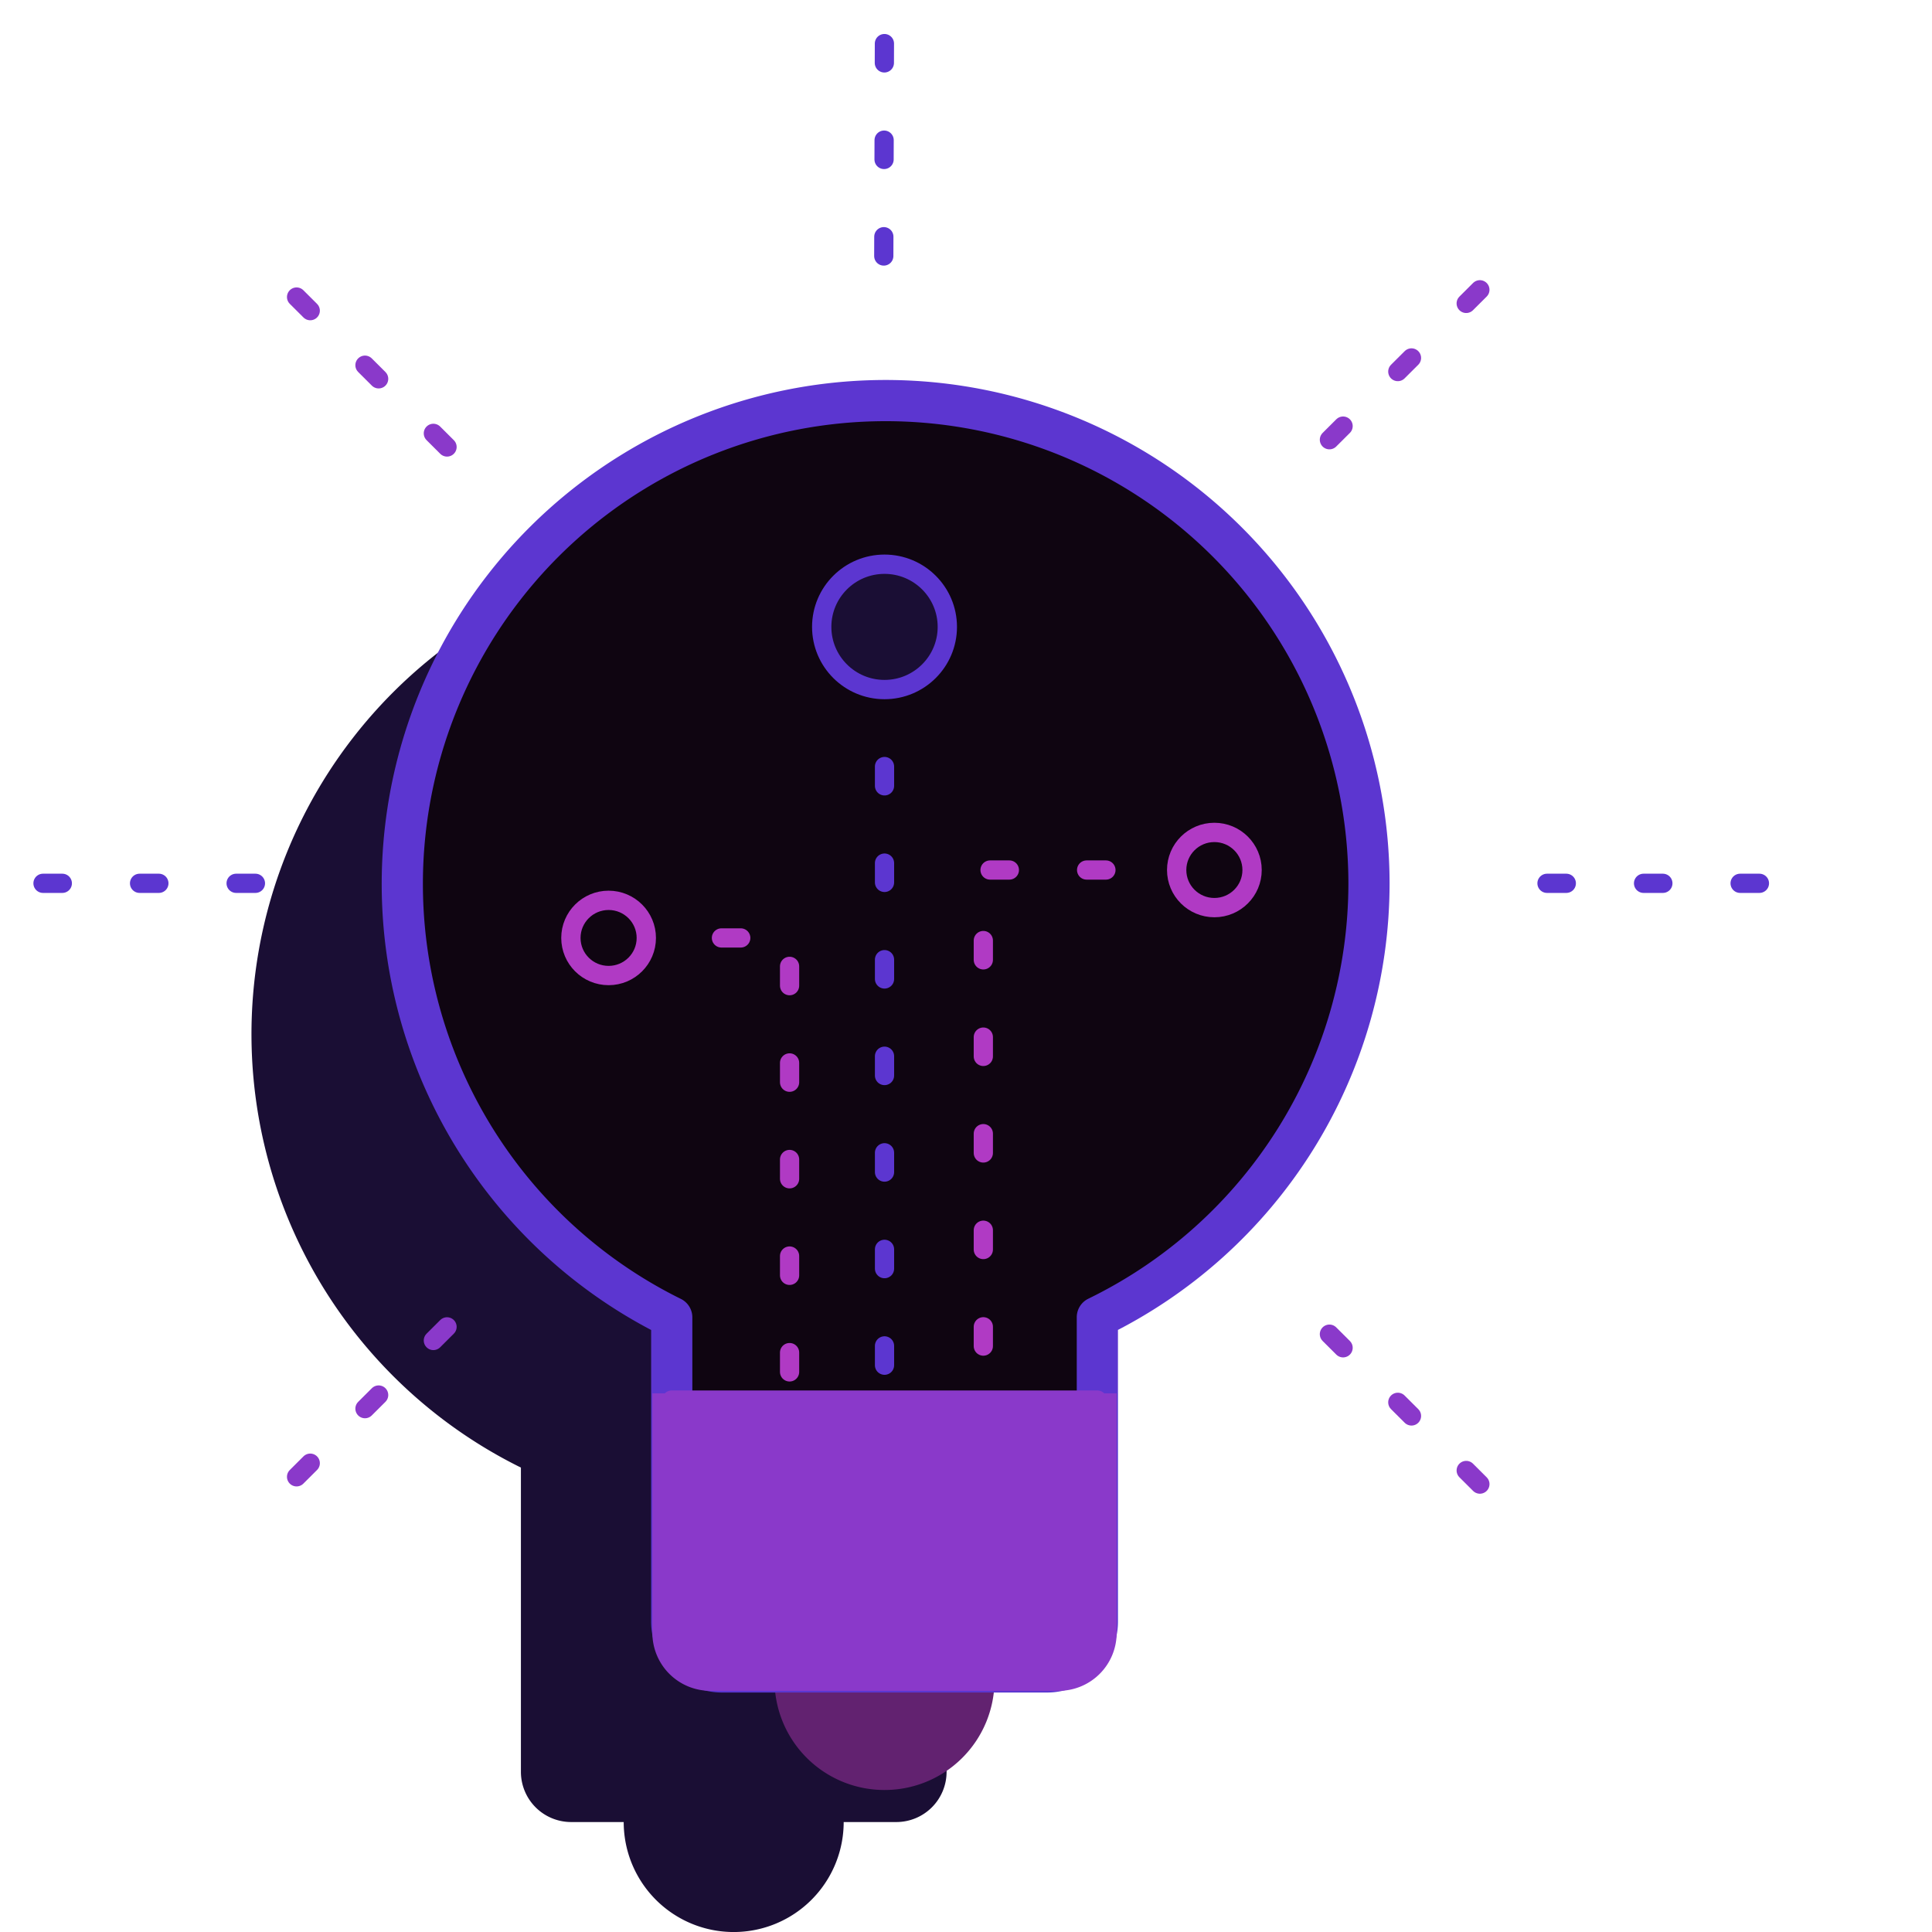 <svg xmlns="http://www.w3.org/2000/svg" width="70.35" height="70.351" viewBox="0 0 70.35 70.351">
  <g id="Discovering" transform="translate(0.35 0.351)">
    <path id="Path" d="M35.278,17.584a17.584,17.584,0,0,1-9.889,15.8V44.462a1.829,1.829,0,0,1-1.829,1.829H21.642a4,4,0,1,1-8.01,0H11.718a1.829,1.829,0,0,1-1.829-1.829V33.384a17.6,17.6,0,1,1,25.389-15.8Z" transform="translate(8.729 19.704)" fill="#1a0e34"/>
    <path id="Path-2" data-name="Path" d="M7.4,7.375,0,0" transform="translate(8.528 8.55)" fill="none" stroke="#8a39ca" stroke-linecap="round" stroke-linejoin="round" stroke-miterlimit="10" stroke-width="0.7" stroke-dasharray="0.703 2.813"/>
    <path id="Path-3" data-name="Path" d="M0,7.375,7.4,0" transform="translate(48.058 8.286)" fill="none" stroke="#8a39ca" stroke-linecap="round" stroke-linejoin="round" stroke-miterlimit="10" stroke-width="0.7" stroke-dasharray="0.703 2.813"/>
    <path id="Path-4" data-name="Path" d="M7.4,0,0,7.375" transform="translate(8.528 47.964)" fill="none" stroke="#8a39ca" stroke-linecap="round" stroke-linejoin="round" stroke-miterlimit="10" stroke-width="0.7" stroke-dasharray="0.703 2.813"/>
    <path id="Path-5" data-name="Path" d="M0,0,7.4,7.374" transform="translate(48.058 48.23)" fill="none" stroke="#8a39ca" stroke-linecap="round" stroke-linejoin="round" stroke-miterlimit="10" stroke-width="0.7" stroke-dasharray="0.703 2.813"/>
    <path id="Path-6" data-name="Path" d="M8.951.07H0" transform="translate(0 31.743)" fill="none" stroke="#5c36d0" stroke-linecap="round" stroke-linejoin="round" stroke-miterlimit="10" stroke-width="0.7" stroke-dasharray="0.703 2.813"/>
    <path id="Path-7" data-name="Path" d="M.057,8.971.084,0" transform="translate(31.774)" fill="none" stroke="#5c36d0" stroke-linecap="round" stroke-linejoin="round" stroke-miterlimit="10" stroke-width="0.7" stroke-dasharray="0.703 2.813"/>
    <path id="Path-8" data-name="Path" d="M8.951.07H0" transform="translate(54.765 31.743)" fill="none" stroke="#5c36d0" stroke-linecap="round" stroke-linejoin="round" stroke-miterlimit="10" stroke-width="0.7" stroke-dasharray="0.703 2.813"/>
    <path id="Path-9" data-name="Path" d="M8.01,0A4,4,0,0,1,4,4,4,4,0,0,1,0,0Z" transform="translate(27.853 60.828)" fill="#622270"/>
    <path id="Path-10" data-name="Path" d="M35.281,17.584a17.584,17.584,0,0,1-9.891,15.8V44.467A1.829,1.829,0,0,1,23.561,46.3H11.721a1.829,1.829,0,0,1-1.829-1.829V33.389a17.6,17.6,0,1,1,25.389-15.8Z" transform="translate(14.218 14.229)" fill="#0f0511" stroke="#5c36d0" stroke-linecap="round" stroke-linejoin="round" stroke-miterlimit="10" stroke-width="1.5"/>
    <ellipse id="Oval" cx="2.287" cy="2.282" rx="2.287" ry="2.282" transform="translate(29.571 20.194)" fill="#1a0e34" stroke="#5c36d0" stroke-miterlimit="10" stroke-width="0.703"/>
    <ellipse id="Oval-2" data-name="Oval" cx="1.373" cy="1.369" rx="1.373" ry="1.369" transform="translate(42.496 29.96)" fill="none" stroke="#b03ac4" stroke-linecap="round" stroke-linejoin="round" stroke-miterlimit="10" stroke-width="0.703"/>
    <path id="Path-11" data-name="Path" d="M4.464,0H0V20.323" transform="translate(35.456 31.329)" fill="none" stroke="#b03ac4" stroke-linecap="round" stroke-linejoin="round" stroke-miterlimit="10" stroke-width="0.7" stroke-dasharray="0.703 2.813"/>
    <ellipse id="Oval-3" data-name="Oval" cx="1.373" cy="1.369" rx="1.373" ry="1.369" transform="translate(20.438 32.433)" fill="none" stroke="#b03ac4" stroke-linecap="round" stroke-linejoin="round" stroke-miterlimit="10" stroke-width="0.703"/>
    <path id="Path-12" data-name="Path" d="M0,0H2.481V20.323" transform="translate(25.92 33.802)" fill="none" stroke="#b03ac4" stroke-linecap="round" stroke-linejoin="round" stroke-miterlimit="10" stroke-width="0.7" stroke-dasharray="0.703 2.813"/>
    <path id="Path-13" data-name="Path" d="M.07,0V25.369" transform="translate(31.788 27.561)" fill="none" stroke="#5c36d0" stroke-linecap="round" stroke-linejoin="round" stroke-miterlimit="10" stroke-width="0.7" stroke-dasharray="0.703 2.813"/>
    <path id="Path-14" data-name="Path" d="M1.758,10.131A1.758,1.758,0,0,1,0,8.373V0H16.2V8.373a1.758,1.758,0,0,1-1.758,1.758Z" transform="translate(23.757 50.736)" fill="#211035"/>
    <path id="Shape" d="M2.111,10.832A2.11,2.11,0,0,1,0,8.722V0H16.906V8.722a2.109,2.109,0,0,1-2.11,2.11Z" transform="translate(23.405 50.385)" fill="#8a39ca"/>
    <path id="Path-15" data-name="Path" d="M0,.07H15.5" transform="translate(24.108 57.455)" fill="none" stroke="#8a39ca" stroke-linecap="round" stroke-linejoin="round" stroke-miterlimit="10" stroke-width="0.703"/>
    <path id="Path-16" data-name="Path" d="M0,.07H15.5" transform="translate(24.108 50.562)" fill="none" stroke="#8a39ca" stroke-linecap="round" stroke-linejoin="round" stroke-miterlimit="10" stroke-width="0.703"/>
    <path id="Path-17" data-name="Path" d="M0,.07H15.5" transform="translate(24.108 54.008)" fill="none" stroke="#8a39ca" stroke-linecap="round" stroke-linejoin="round" stroke-miterlimit="10" stroke-width="0.703"/>
  </g>
</svg>

